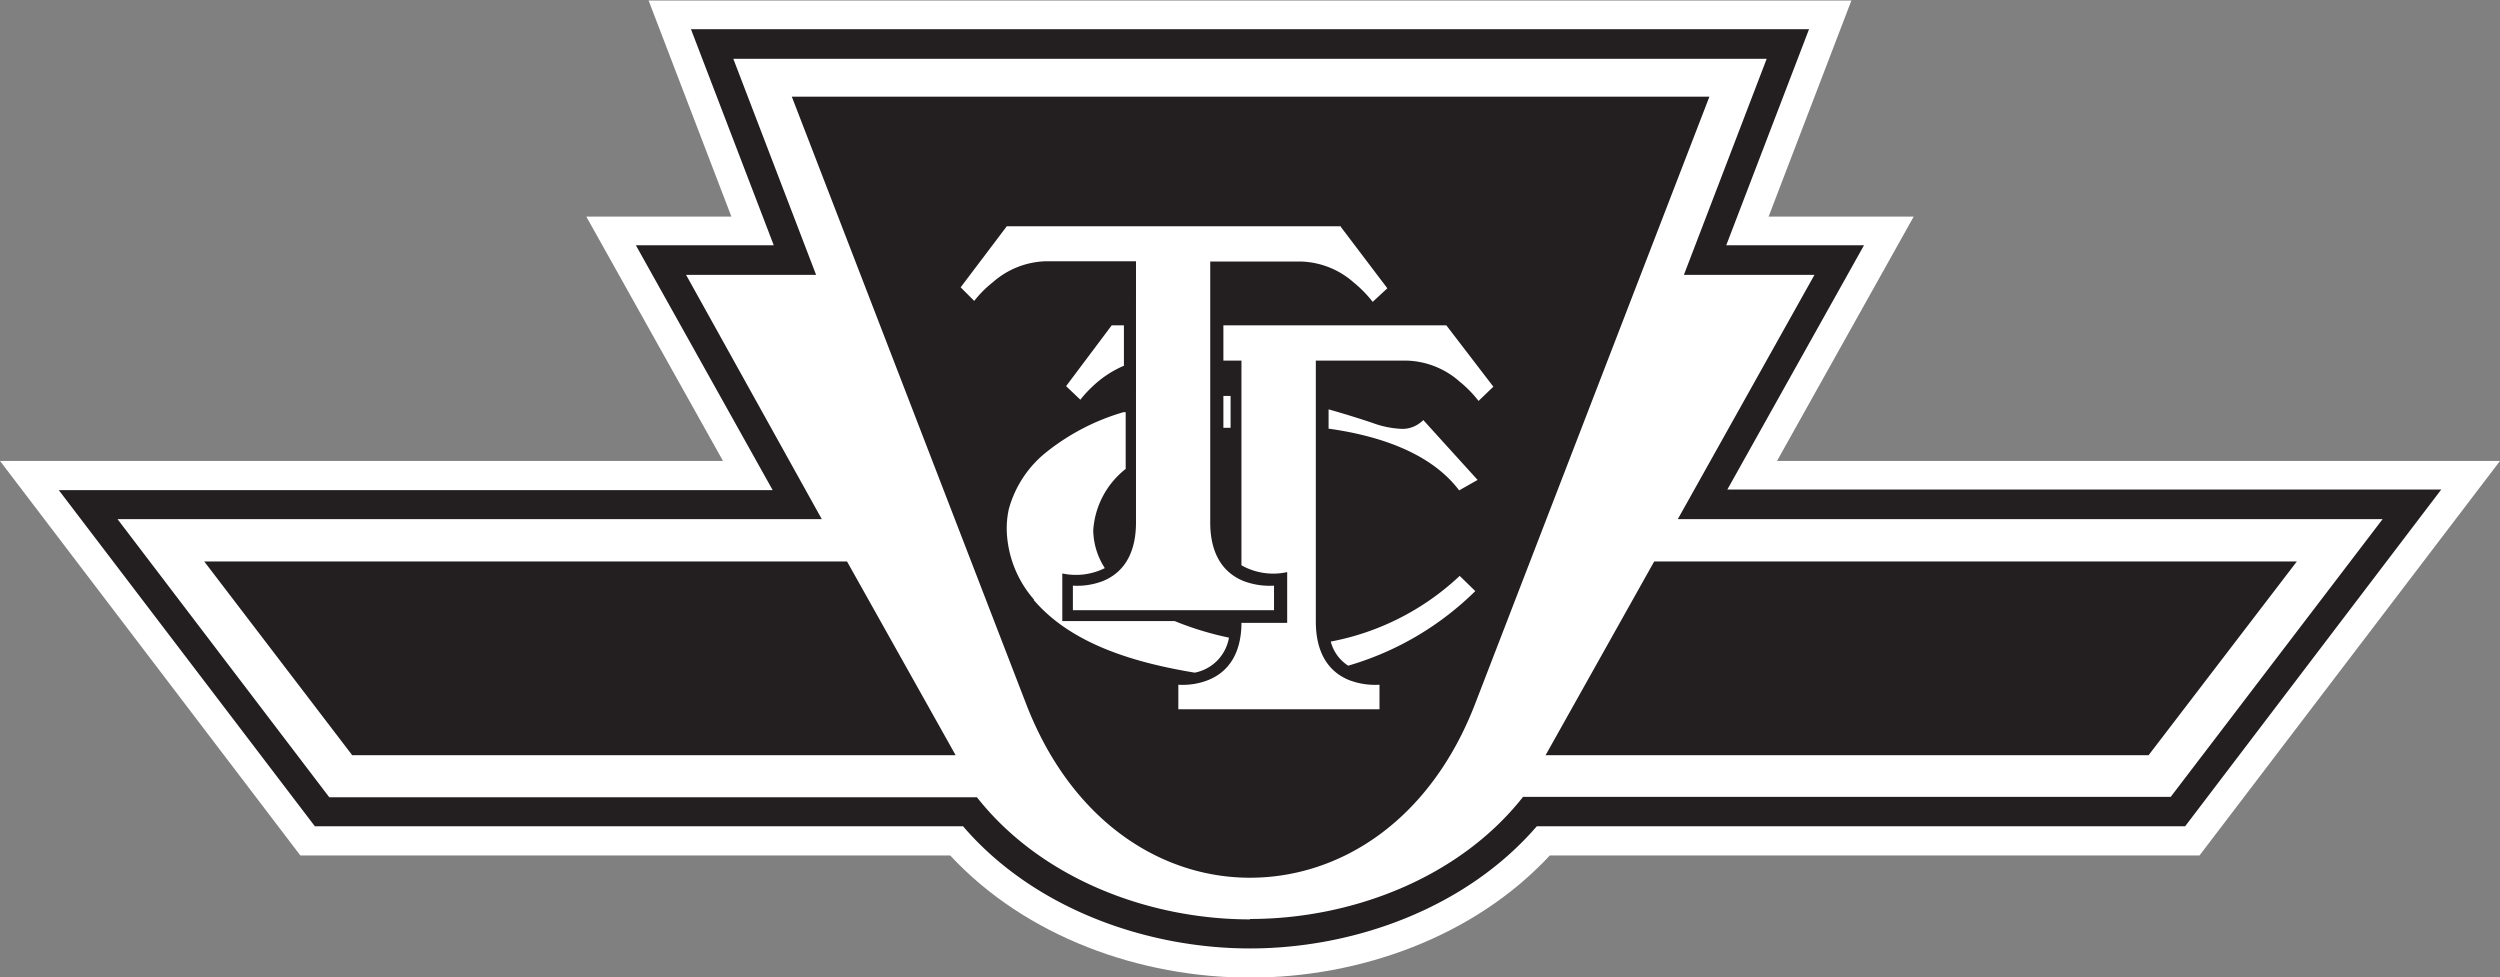<?xml version="1.0" encoding="UTF-8"?> <svg xmlns="http://www.w3.org/2000/svg" id="e262b6f9-8409-4a3d-ab4c-44962c869683" data-name="Layer 1" width="64.98mm" height="25.4mm" viewBox="0 0 184.2 72"><rect x="0" y="0" width="184.2" height="72" fill="#808080" stroke="none"/><title>TTC</title><path d="M90.46,85.66H42.58L20.45,56.59H73.72l-10.07-18H74.34l-6.1-15.92h88.62l-6.1,15.92h10.69l-10.07,18h53.27L182.51,85.66H134.64c-5.58,6-14,9-22.09,9s-16.51-3-22.09-9Z" transform="translate(-20.45 -22.63)" fill="#fff" fill-rule="evenodd"></path><path d="M103.26,49.6v-3h-.9L99,51.08l1.05,1a8,8,0,0,1,.83-.91,7.7,7.7,0,0,1,2.42-1.61Zm23.74-3H110.59V49.2h1.33V64.28a4.76,4.76,0,0,0,3.37.5v3.74h-3.37c0,1.81-.64,3.47-2.41,4.2a5.11,5.11,0,0,1-2.24.36v1.81h14.82V73.08a5.37,5.37,0,0,1-2.26-.35c-1.81-.75-2.43-2.44-2.43-4.3V49.2h6.72A6.13,6.13,0,0,1,128,50.75a8.51,8.51,0,0,1,1.39,1.42l1.09-1.05L127,46.58Zm-7.73-7.3H94.63l-3.4,4.5,1,1a8.31,8.31,0,0,1,1.39-1.39,6.16,6.16,0,0,1,3.85-1.53h6.68V61.13c0,1.85-.61,3.55-2.41,4.3a5.28,5.28,0,0,1-2.24.35v1.81h14.82V65.78a5.41,5.41,0,0,1-2.27-.35c-1.81-.75-2.43-2.44-2.43-4.3V41.9h6.73a6.13,6.13,0,0,1,3.85,1.55,8.9,8.9,0,0,1,1.39,1.42l1.08-1-3.44-4.54Zm-.94,14.91c3.44.48,7.45,1.66,9.63,4.55l1.36-.77-4-4.41a2.06,2.06,0,0,1-.33.27,2.1,2.1,0,0,1-1.19.38,7,7,0,0,1-2.22-.44c-1.07-.36-2.15-.69-3.24-1v1.38Zm1.44,17.47a22.1,22.1,0,0,0,9.38-5.5L128,65.06a19,19,0,0,1-9.5,4.84,3,3,0,0,0,1.26,1.76ZM111.12,51.8h-.53v2.35l.53,0V51.8Zm-14.49,15a8.12,8.12,0,0,1-2-5,6.58,6.58,0,0,1,.15-1.66A8.09,8.09,0,0,1,97.6,55.9,16.48,16.48,0,0,1,103.22,53l.17,0v4.18A6.27,6.27,0,0,0,101,61.7a5.25,5.25,0,0,0,.78,2.67l.07.12a4.78,4.78,0,0,1-3.13.39v3.51H107a23,23,0,0,0,4,1.22,3.17,3.17,0,0,1-2.52,2.58c-4.17-.69-9-2-11.86-5.35ZM91.41,83.51H43.65L24.78,58.74h52.6L67.3,40.7H77.46l-6.1-15.92h82.38l-6.1,15.92h10.15l-10.07,18h52.6L181.45,83.51H133.68c-5.17,6-13.41,9-21.13,9s-16-3-21.14-9Zm21.14,6.83c7.46,0,15.4-3,20.12-9h47.72L196,60.88H144.07l10.07-18h-9.62l6.1-15.92H74.48l6.1,15.92H71L81,60.88H29.11l15.6,20.49H92.43c4.72,6,12.66,9,20.12,9ZM142.33,64l-8,14.27h44.43L189.68,64ZM82.86,64l8,14.27H46.4L35.5,64ZM78.79,29.75,96.05,74.48c3.33,8.64,9.94,12.84,16.54,12.82s13.22-4.18,16.55-12.82L146.4,29.75Z" transform="translate(-20.45 -22.63)" fill="#231f20" fill-rule="evenodd"></path></svg> 